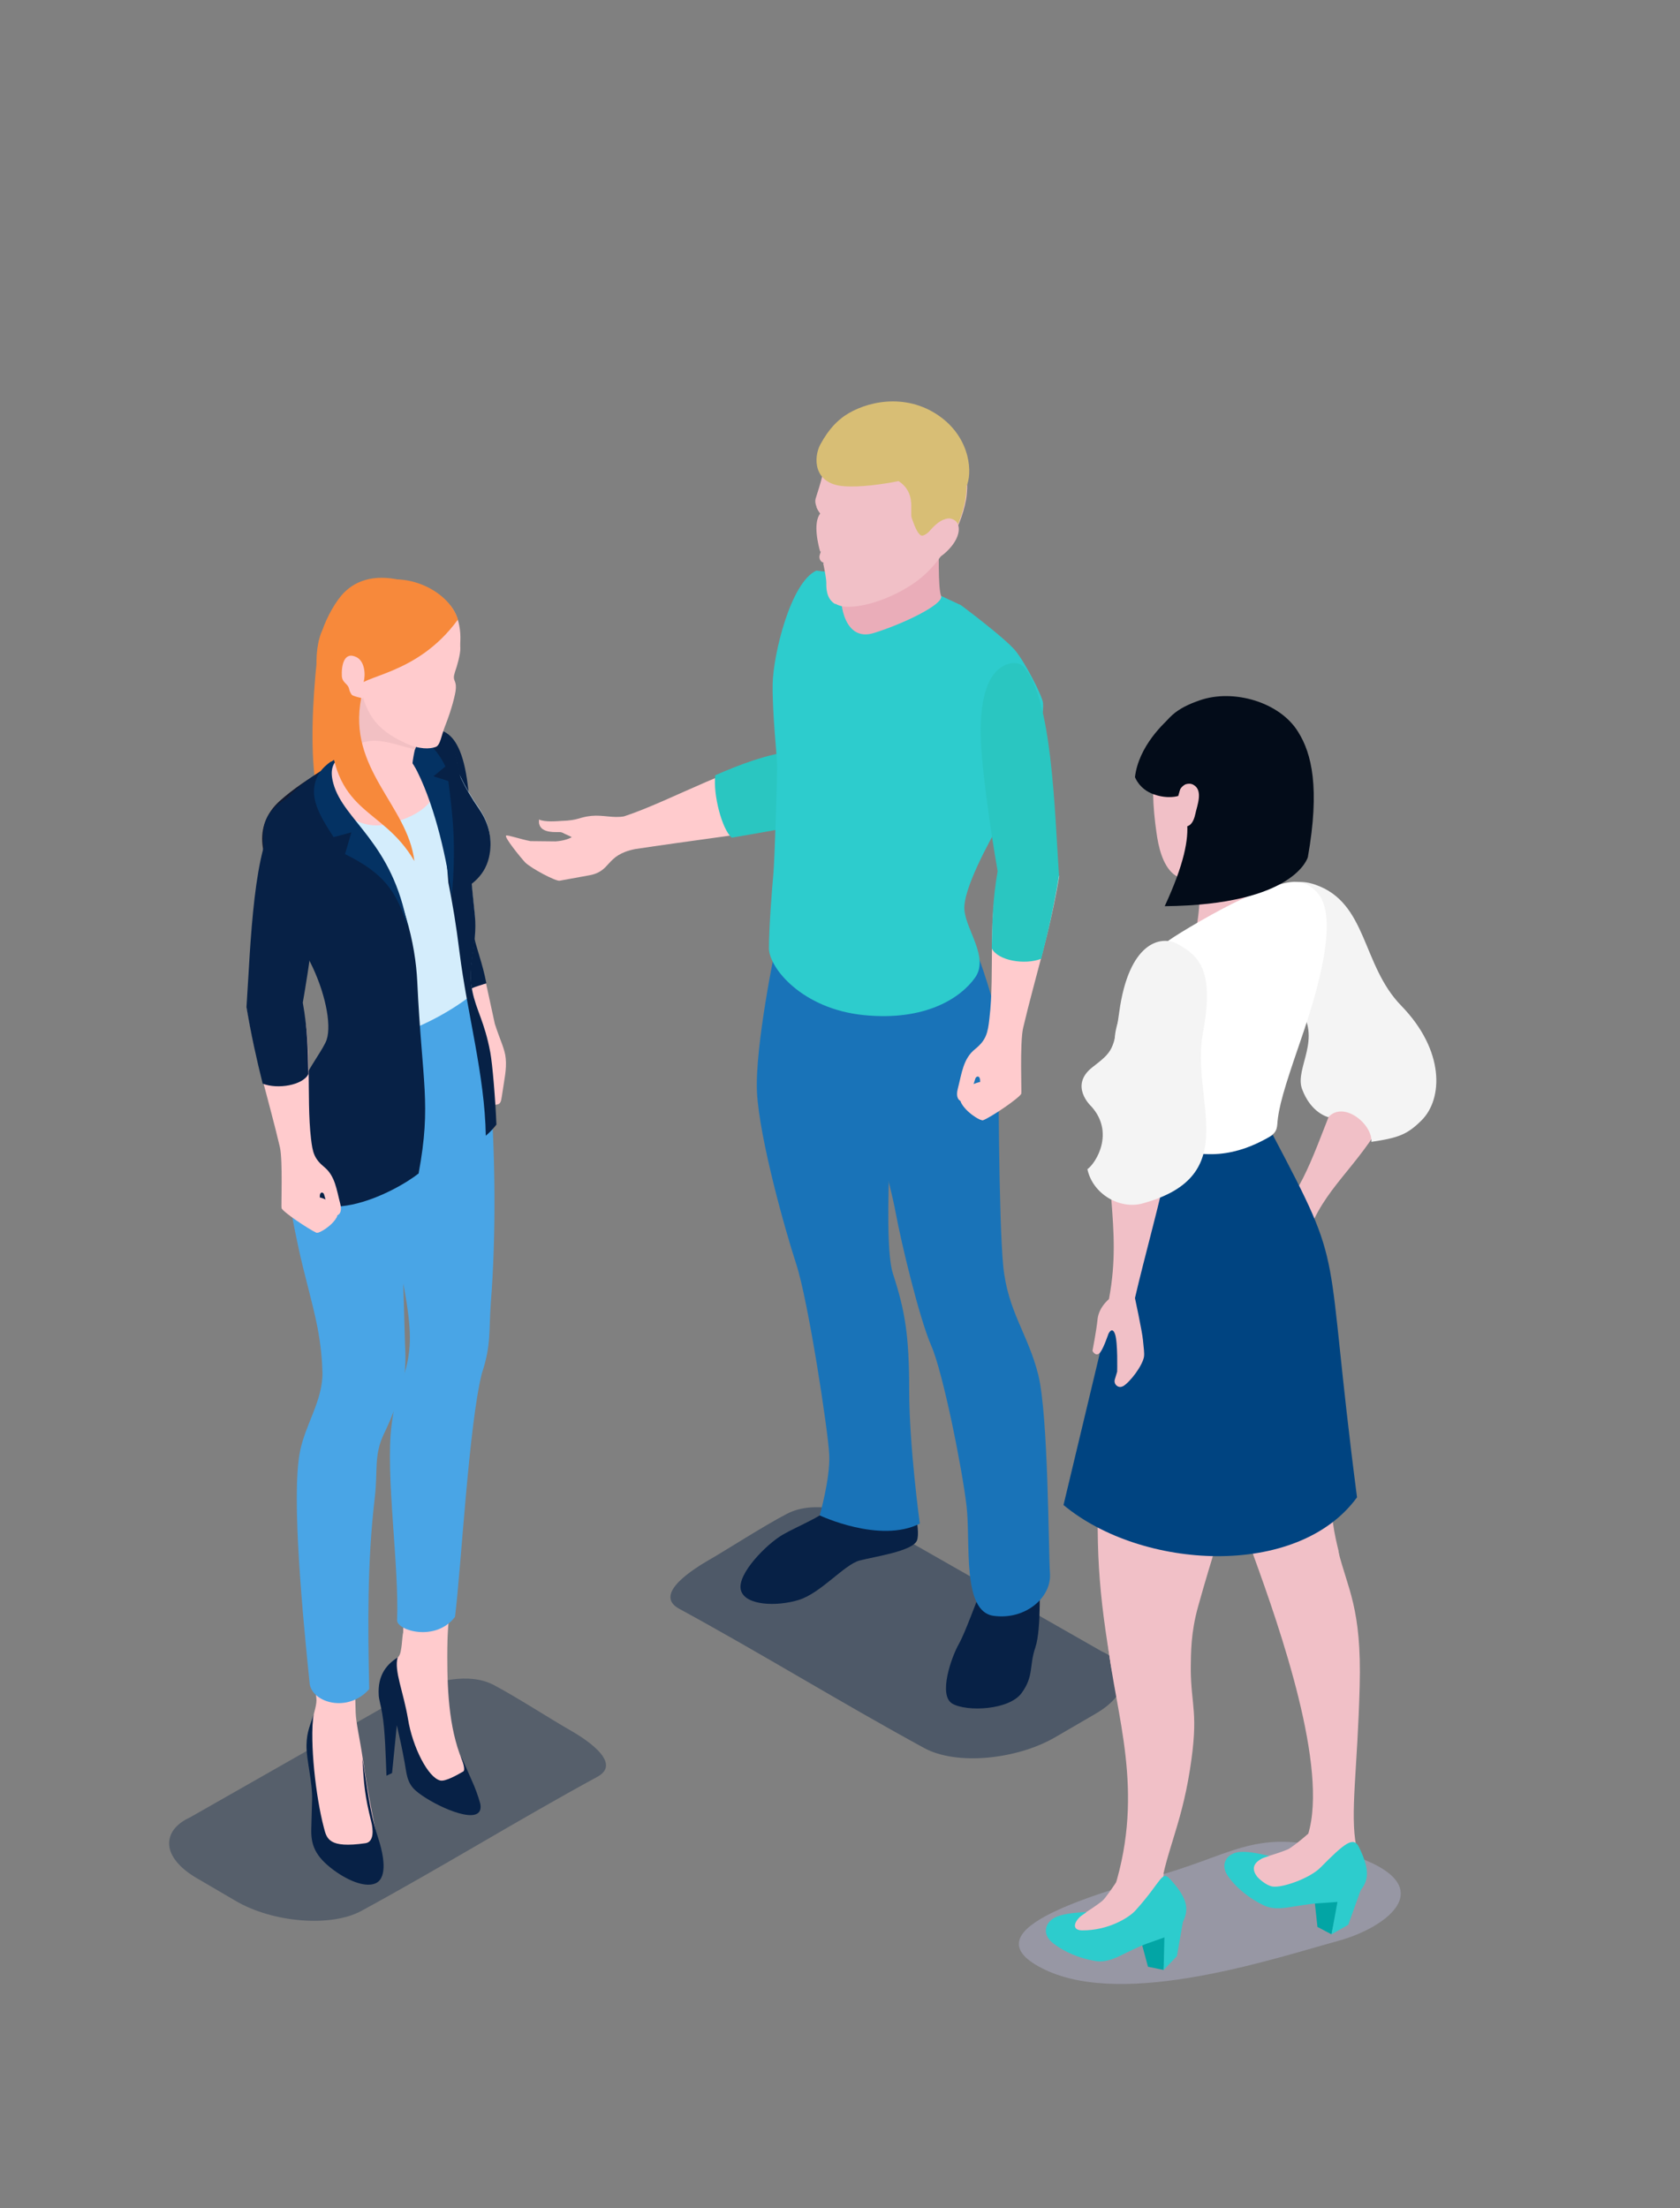 <?xml version="1.0" encoding="utf-8"?>
<!-- Generator: Adobe Illustrator 27.5.0, SVG Export Plug-In . SVG Version: 6.00 Build 0)  -->
<svg version="1.1" id="Capa_1" xmlns="http://www.w3.org/2000/svg" xmlns:xlink="http://www.w3.org/1999/xlink" x="0px" y="0px"
	 viewBox="0 0 632.5 831.2" style="enable-background:new 0 0 632.5 831.2;" xml:space="preserve">
<rect x="0" y="0" width="632.5" height="831.2" fill="#808080" stroke="none"/>
<style type="text/css">
	.st0{opacity:0.34;fill-rule:evenodd;clip-rule:evenodd;fill:#072146;enable-background:new    ;}
	.st1{fill-rule:evenodd;clip-rule:evenodd;fill:#FFCBCD;}
	.st2{fill-rule:evenodd;clip-rule:evenodd;fill:#072146;}
	.st3{fill-rule:evenodd;clip-rule:evenodd;fill:#49A5E6;}
	.st4{fill-rule:evenodd;clip-rule:evenodd;fill:#F7893B;}
	.st5{fill-rule:evenodd;clip-rule:evenodd;fill:#D4EDFC;}
	.st6{fill-rule:evenodd;clip-rule:evenodd;fill:#031A3C;}
	.st7{fill-rule:evenodd;clip-rule:evenodd;fill:#131A30;}
	.st8{fill-rule:evenodd;clip-rule:evenodd;fill:#043263;}
	.st9{fill-rule:evenodd;clip-rule:evenodd;fill:#F2C0C3;}
	.st10{opacity:0.41;fill-rule:evenodd;clip-rule:evenodd;fill:#072146;enable-background:new    ;}
	.st11{fill-rule:evenodd;clip-rule:evenodd;fill:#2AC6C1;}
	.st12{fill:#072146;}
	.st13{fill:#1973B8;}
	.st14{fill:#2DCCCD;}
	.st15{fill:#EAADB9;}
	.st16{fill:#F1C0C7;}
	.st17{fill:#D8BE75;}
	.st18{fill:#F4F4F4;}
	.st19{fill:#406535;}
	.st20{opacity:0.5;fill:#AFAFC9;enable-background:new    ;}
	.st21{fill:#02A5A5;}
	.st22{fill:#004481;}
	.st23{fill:#FFFFFF;}
	.st24{fill:#030C19;}
</style>
<g>
	<g id="Capa_1_00000179638014362605984750000017601549291743253146_">
		<path class="st0" d="M71.5,684.1l83.1-47.3c9.1-4.1,22-7.4,31.2-2.6c8.4,4.4,22.2,13.3,28.4,16.8c4.6,2.6,20.8,12.3,10.7,17.8
			c-29.6,16.1-58.9,34.2-88.9,50.5c-5.7,3.1-14,4.2-22.7,3.5c-8.7-0.7-17.6-3.2-24.6-7.3c-5-2.9-9.9-5.8-14.7-8.6
			c-6.5-3.8-10-8.3-10.3-12.4C63.4,690.4,66,686.6,71.5,684.1L71.5,684.1z"/>
		<path class="st1" d="M152.1,588.5c-0.9,14.6-0.1,20.8-0.3,25.9c-0.5,1.9-0.4,7.5-1.7,9.1c-8.7,10.6,0.3,9.2-0.6,23.3
			c-0.1,1.2,4.7,22.7,4.7,22.7s12.9,3.6,13.8,3.4c1-0.1,8.9-2.9,8.9-2.9c-0.6-1.2-1.4-4-1.9-5.1c-5.8-12.3-6.6-27.3-6.6-41.2
			c0-19,1.8-15,1.7-27.4"/>
		<path class="st2" d="M173.4,661c1.4,2.5,2.9,6.2,4.1,8.9c1.6,3.5,2.4,5.9,3.2,8.6c0.4,1.4,0.3,2.7-0.3,3.5
			c-3.1,4.2-18.7-3.4-23.9-8c-3.4-3-3.4-6.5-4.2-10.8c-1.2-6.4-1.4-7.2-2.9-13.8l-1.8,18l-2.1,1c-0.3-7.3-0.5-17.1-1.6-23.4
			c-0.4-2.5-1.2-5.3-1.3-6.7c-0.6-8.1,3.4-12.1,7.1-14.4c-1.4,4.9,2.2,13,3.9,23.1c1.7,10.6,7.6,22.2,12.2,23.2
			c1.9,0.4,6.2-2,8.6-3.4C175.3,666.3,174.3,663.2,173.4,661L173.4,661z"/>
		<path class="st1" d="M119.2,597.5c-3.5,17.7-2.8,16.2-0.1,41.6c0.3,2.5-0.9,5.1-1.2,7.6c-0.4,3.8-1,8.1-0.8,13.4
			c0.2,6.7,0.8,14.6,3,24.2c0.8,3.4,2.3,4.8,3.3,9.4l19.8,3.2c-1.9-7.5-4.8-22.7-6.7-35.4c-1-6.9-2.5-13.1-2.6-17
			c-0.5-24.5-1.5-9.4,1.6-35"/>
		<path class="st2" d="M118,645.4c-1.1,4-2.5,6.1-2.6,11.5s2.3,13.9,2.1,20.6l-0.3,10.7c-0.2,6.2,1.4,10.5,8.4,15.7
			c6.4,4.7,12.6,6.6,16,4.9c2.5-1.2,4.5-5.6,0.7-17.2c-3.2-9.7-4-19.1-5.9-29.6c0.7,10.3,0.9,13.8,3.4,23.8c0.7,2.8,1.1,7.5-2.2,8
			c-13.9,2-14.6-1.7-15.7-6C118.9,676.4,116.6,656.1,118,645.4L118,645.4z"/>
		<path class="st3" d="M148.4,402.5c-3,11.5-12.6,11.8-8.5,30.9c4.1,19.1,15.7,55.8,14.3,73.4c-0.9,11.9-4.9,14.2-6.8,29.7
			c-2.3,18.9,2.9,52.6,2.1,73.4c0,3.9,14.6,8.2,21.8-1.3c2.3-18.2,5.2-72.1,10.1-91.6c3.6-10.8,2.6-16,3.4-26.8
			c2-25.1,1.7-56.3-0.3-81.3c0.2-5.4-0.2-10.8-0.9-14.9L148.4,402.5L148.4,402.5z"/>
		<path class="st3" d="M125.2,390.7c-3.1,9.6-12,14.8-16.5,32.1c-2.8,10.9-0.5,27.7,3.6,46.5c2.2,10.4,5.4,21,7.2,30.2
			c1.4,7.4,1.8,12.9,1.9,17.3c0.1,10.5-6.6,19.6-8.5,29.8c-3.3,17,1.2,62.8,3.7,87.3c1.2,7.1,14.4,10.9,22.4,1.9
			c-0.5-23.6-0.8-47.5,2.1-72.1c1.2-10.2-0.4-15.9,3.4-23.9c1.4-2.9,3.3-7,5.2-12.6c0.3-1,0.6-2,0.9-3c1.1-2.6,2.5-8,1.9-17.5
			l-1.9-66.2c1.1-1.1,2.2-2.2,3.3-3.4c10.9-11.2,22.1-22.4,30.7-35.6c0.2-0.7-0.2-3.7-0.3-4.6c-0.2-1.5-0.4-3.1-0.7-4.6
			c-1.6-7.9-4.4-13.6-5.7-19.8c-20.9,13.8-36.9,19.8-52.3,15.9c-0.1,0.7,0.2,1.5,0.3,2.2L125.2,390.7L125.2,390.7z"/>
		<path class="st1" d="M186.3,385.4c2,6.2,3.8,9.5,4.1,13c0.4,4.2-0.5,7.6-1.5,14.5c-0.5,3.6-1.3,2.6-5.3,3.3l-3.4-19.8l-3.5-24.9
			l6.3-1.3L186.3,385.4L186.3,385.4z"/>
		<path class="st2" d="M177.7,349.6c2.2,9.5,3.8,12.3,5.4,20.5c-3.6,1.3-9,2.3-10.6,6.3c-6.1-12.3-7.8-21.5-10-27.6
			c-2-19.3-4.7-33.6-6.6-46.9c-2.1-15.1-0.8-28.8,3.5-28.4c7.4,0.7,10.9,2.5,13.7,9.1C179.5,298,176.2,332.9,177.7,349.6
			L177.7,349.6z"/>
		<path class="st4" d="M129.4,319.1c36.2,5.2,12.9-4.5,1.7-30.7c-3.8-14.8-2.9-46-11-47.4C116,276.1,115.8,307.9,129.4,319.1z"/>
		<path class="st5" d="M118.6,361.9c4.9,9.8,7.6,20.7,6.7,27.1c11.8,8.2,38.1-3.2,52.7-14.8c-0.1-0.5-0.2-1-0.3-1.6
			c-1.9-9.4,2-17.3,1-28.2c-0.3-2.9-0.6-5.8-0.9-8.8c-1-9.9-2.1-19.8-3.2-28.5c-1-7.6-1.2-24.6-7.5-31.5c-2-2.2-4.2-2.2-7.7-2.1
			c-9.9,0.3-34.3,13.7-49.1,25.2c-7.6,5.9-10.8,10.4-11.2,16.6C98.2,329.9,112.3,349.2,118.6,361.9L118.6,361.9z"/>
		<path class="st5" d="M163.9,339.8c-4.4,2.2-8.7,8.8-15.7,12.6c-4.6,2.5-14.4,4.1-21.4-4.2c-1.3-3.8-2.2-7.4-2.4-11.1
			c-0.6-14.2-2-19.5-10.1-30.9c5-2.8,9.6-8,12.4-11l31.9-17.4l10.2,2.7c3.3,9.6,5.3,14.6,11.6,23.8c3.6,5.3,5.1,11.5,3.6,18
			C181.5,332.4,171.9,335.7,163.9,339.8L163.9,339.8z"/>
		<path class="st6" d="M121.6,319.5c-3.5,1.8-10.2,21.2-13.5,16.6c-7.5-10.4-13.5-23.3-2.6-32.9c11.6-10.2,26.6-21.3,41.6-27.6
			c-11,7.6-19,18.2-32.4,30.8C117.9,310.8,119.8,314.1,121.6,319.5z"/>
		<path class="st1" d="M118.3,296.2c14.7,15.4,21.9,17.1,34.8,11.7c17.7-7.4,11.7-21.3,4.3-32.9C141,279.6,129,277.3,118.3,296.2
			L118.3,296.2z"/>
		<path class="st7" d="M121.2,317.4c-3.5,1.8-12,21.7-15.3,17.1c-7.5-10.4-11.3-23.4-0.5-33.1c4.8-4.3,10.9-8.4,17.4-12.3l-0.1,7.2
			c-2.9,2.8-5.5,5.7-8.9,8.5C117,309.3,119.4,312.1,121.2,317.4L121.2,317.4z"/>
		<path class="st2" d="M116.8,362.2c-6.4-12.6-18.7-34.1-17.7-48.7c0.4-6.5,4.1-10.1,9-13.1c4.1-4.3,9.3-8.2,15-11.6
			c-1.2,2.4-0.9,4.4-0.2,6.1c0.4,1,1,1.8,1.8,2.3c2.7,4.8,7,10.8,9.2,13.9c2.1,2.5,4.5,4.9,7,7.4c11.1,18.5,15.5,36.3,16.2,51.1
			c1.8,38.3,5.4,45.6,0.5,72.1c-8.3,6.6-41.5,24.9-51.1-0.8c-3.4-24.5,14.4-43.1,16.5-49.6C124.9,385.4,122.3,373.1,116.8,362.2
			L116.8,362.2L116.8,362.2z M160.6,290.6c5.3,13.5,7.2,27.5,8.2,41.6c1.6,8,2.9,15.7,4.2,26.2c2.9,23.2,9.5,46.2,9.9,69.1
			c2-1.7,3.3-3.3,4-4.2c-0.4-9.7-1.5-22.8-2.3-27.1c-2.2-11.8-5.3-15.8-6.8-23.3c-1.9-9.4,2-17.3,1-28.2c-0.3-2.9-0.6-5.8-0.9-8.8
			c-1-9.9-1.3-20.5-2.4-29.2c-1.4-11.2-3.3-21-4.8-25.5c-0.4-1.6-1.2-2.7-2.1-4c-3-4.2-8.6-5.9-17.9-2c-2.7,1.1-5.7,2.4-8.9,3.8
			c2.1,0.4,4.4,1,6.2,1.6C153.2,281.4,157.7,284.2,160.6,290.6L160.6,290.6z"/>
		<path class="st2" d="M158.7,278.2l10.2,2.7c3.3,9.6,5.3,14.6,11.6,23.8c3.6,5.3,5.1,11.5,3.6,18c-1.8,7.8-7.8,11.4-14.2,14.6
			c-1.2-13.9-4.8-28.2-10.3-42c-1.7-4.2-6.1-12.6-11.3-14.6L158.7,278.2L158.7,278.2z"/>
		<path class="st2" d="M120.1,302l-2.8,2.8c3.2,4.5,7.5,11.4,7.8,19.2c0.3,8,1.8,15.5,3.9,20.2c3.4,7.4,9.4,8.8,16.9,6.8
			c2.6-0.7,5.2-2,7.4-3.9c-2.1-7.3-5.1-15-9.3-22.8C134.4,314.7,123.3,305,120.1,302L120.1,302z"/>
		<path class="st8" d="M167.7,288.5l-4.5,3.7l5.6,1.8c1.7,13.4,3,24.1,1.3,43.3c-1.8-13-5.9-32.6-13-46.9c-1.2-2.4-4.9-10.1-15-11.3
			l6-2.7C157.5,274.7,163.8,280.5,167.7,288.5L167.7,288.5z"/>
		<path class="st8" d="M124.5,286.7c-3.4,2.5-4.9,4.6-5.8,7.7c-1.8,6.3,1.5,12.5,6.9,20.7l6.7-1.8l-2.4,8.2
			c14.9,7.3,19.5,14.3,23.6,27.5c-5.6-32.1-24.2-40-28-54.1c-1.7-6.1,0.6-7.8,1.9-10C127.7,284.5,124.5,287.1,124.5,286.7
			L124.5,286.7z"/>
		<path class="st1" d="M127.1,286.1c-1.5,12.9,23.6,17.6,27.6,9.3c0.4-9,1-15.4,6.1-25.2l-24-9.5l-6.1-2.7
			C133.9,270.8,131.5,275.2,127.1,286.1z"/>
		<path class="st9" d="M127.1,285.9c0,0.1-0.1,0.3,0,0.4c10.1-11.5,17.6-7,29.2-4.2c0.3-0.6,2.6-8.7,2.9-8.9c0.8-2.1,0.5-2,1.5-4.8
			l-24-9.5l-6.1-2.7C133.7,269,131.5,275,127.1,285.9z"/>
		<path class="st1" d="M163.5,260.1l-9.4-6.3l4.4-16.7l8.1-11.8C179.3,233.7,171.6,259.2,163.5,260.1L163.5,260.1z"/>
		<path class="st4" d="M129.1,274.3c-8.8-6.3-11.3-24.5-8.3-35.3c1.3-4.6,4.3-10.7,7.6-14.7c4.7-5.6,12.1-8.4,22.6-5.9
			c3.1,0.7-6.4,1.1-2.9,3.8L138,249.3C135.7,262.5,136.5,263.2,129.1,274.3L129.1,274.3z"/>
		<path class="st1" d="M152.6,279.7c-11.9-5.5-15.2-11.7-17.6-24.1c-5.2-3.7-7.3-6.8-7.8-10.1c-1.1-7.9,3.5-16.3,9.5-21
			c5.3-4,11.3-5.1,18.1-3.6c13.2,2.9,17.9,11.6,18.5,23c0.1,2.2-1.2,6.8-2,9c-1.2,3.7,0.6,2.7,0.3,6.5c-0.1,1.7-1.5,7.5-4,13.8
			c-1.5,3.7-1.8,7.5-3.7,8C161.9,281.9,158,282.2,152.6,279.7L152.6,279.7z"/>
		<path class="st4" d="M172.4,233.2c-15.6,21.5-37,20.8-38.1,26c-0.9,4-7.4-4.5-8.6-8.5c-3.3-11,1.6-23.9,12-29.8
			C150.7,213.5,168.9,221.7,172.4,233.2L172.4,233.2z"/>
		<path class="st1" d="M134.3,247.4c-4.9-2.5-5.8,3.4-5.6,7.1c0.2,2.6,2.2,2.7,2.7,4.7c0.5,2.4,2.2,3.8,3.7,4
			c3.1,0.4,1.9-4.5,1.8-6.4C137.7,253.8,137.3,249,134.3,247.4L134.3,247.4z"/>
		<path class="st4" d="M121.4,237.2c-3.4,6.7-4.4,25.4,7.6,40c1.3-1,4.7-8.1,5.1-11.2C122.5,251.8,124.8,257.3,121.4,237.2
			L121.4,237.2z"/>
		<path class="st1" d="M119.1,463.8l-6.3-4.9c5.1-5.8,5.4-8.9,7.9-8.1c4.3,1.2,6,3.7,6.4,5.4C127.9,459.2,119.8,464.9,119.1,463.8
			L119.1,463.8z"/>
		<path class="st1" d="M106,454.8c0.8,1.6,10.1,7.8,13.1,9.2c0.9,0.4,6.3-2.7,7.9-6.3c-1.4,0.3-2.1-0.4-2.4-0.9
			c-0.4-0.1-1.6,0.4-2.8,0.8c-0.5-2.7-1.3-4.6-1.4-7c-0.1-2.3,1.4-1.9,1.6-1c0.6,2,1.9,6.6,3,7.6c1,0.9,4.3,0.6,3.1-4.1
			c-1.4-5.3-1.9-10.4-6-13.8c-3.9-3.2-4.4-5.6-5-10.6c-1.9-16,0.7-36.9-3.6-50.6l-20.6,1c3.1,19.2,8.2,34.5,12.5,52.8
			C106.5,437,105.8,454.4,106,454.8L106,454.8z"/>
		<path class="st2" d="M104.9,306.5c-9.6,11.2-10.5,48.6-12.1,72.6c1.7,10.2,3.8,19.6,6.1,28.8c5.7,2.2,15.1,0.6,17.2-3.6
			c-0.2-9.6-0.3-16.8-2.1-26.9c2.1-12,6.1-38.2,5.9-49.8c-0.1-9.8-2.3-19.5-9.1-22.1C108.7,304.8,106.4,304.8,104.9,306.5
			L104.9,306.5z"/>
		<path class="st4" d="M121,238.1c-3.4,11.9,2.8,23.2,3,33.1c0.8,36.2,19.5,31.5,32,52.9c-2.5-21-25.3-34.6-20-61.4
			C126.9,261,123,253.5,121,238.1L121,238.1z"/>
		<path class="st10" d="M414.8,621.6l-86.1-49.1c-9.4-4.3-22.8-7.7-32.4-2.7c-8.7,4.5-23.1,13.8-29.4,17.4
			c-4.8,2.8-21.6,12.8-11.1,18.4c30.7,16.7,61,35.4,92.2,52.4c5.9,3.2,14.5,4.4,23.6,3.6c9-0.8,18.2-3.4,25.5-7.6
			c5.2-3,10.3-6,15.3-8.9c6.8-3.9,10.3-8.6,10.7-12.9C423.3,628.1,420.6,624.2,414.8,621.6L414.8,621.6z"/>
		<path class="st1" d="M239.1,319.6c16.2-2.5,58.4-8,63.5-9.2l-3.3-26.6c-21.3,2.6-46.1,17.5-64.4,23.5c-4.2,0.7-7.8-0.6-12.2-0.2
			c-4.9,0.5-4.7,1.7-11.4,1.9c-1.6,0.1-6.1,0.5-8.3-0.5c-0.8,5.4,6.6,4.3,8.6,4.8c1.6,0.9,2.9,1.2,3.7,1.8c-1.4,0.8-3.4,1.4-6.1,1.6
			l-9.5-0.1c-4.1-0.8-8.2-2.3-9.1-2.1c-1.1,0.3,5.5,8.4,7.1,10.1c2.3,2.3,11.6,7.2,13,6.9l11-2C230.4,328,227.7,321.9,239.1,319.6
			L239.1,319.6z"/>
		<path class="st1" d="M203,308.4c-0.6,6,6.8,4.5,8.6,4.9c1.6,0.9,2.8,1.2,3.6,1.8c1.4-0.8,2.3-1.7,3.1-2.6
			c-0.4-0.2-0.9-0.4-1.5-0.6C213.9,311.1,205.2,313.2,203,308.4L203,308.4z"/>
		<path class="st11" d="M275.5,315.3c12.9-2.2,24.5-4.3,27.1-4.9l-4.5-27.6c-9.5,1.2-19.2,4.8-28.8,9
			C268.4,299,271.8,312.2,275.5,315.3L275.5,315.3z"/>
		<path class="st12" d="M370,597.2c-2.8,6.3-6.3,16.7-9,21.6c-2.8,4.9-7.9,19.4-2.4,22.5s21.3,2.4,26-4s2.8-10.2,5.2-17.2
			c2.4-7,1.5-26.9,1.5-26.9L370,597.2L370,597.2z"/>
		<path class="st12" d="M315.3,565.1c-4.1,5.2-14.4,9-20.5,12.5s-17.3,14.8-15.9,20.8c1.4,6,13.6,6.4,21.9,3.8
			c8.3-2.6,17.1-13.3,22.8-14.8c5.7-1.5,19.9-3.5,21.6-7.5c1.7-4-2.3-19.6-5.7-22C336.1,555.5,315.3,565.1,315.3,565.1L315.3,565.1z
			"/>
		<path class="st13" d="M337.4,396.1c0,0-5.8,69.6-1.2,83.4c4.5,13.8,6.1,23,6.1,43.9s4,50.1,4,50.1c-15.1,7.6-37.7-3.1-37.7-3.1
			s4-13.8,3.6-22.8c-0.4-9-7.9-57.9-12.4-71.7c-4.5-13.8-13.8-47.2-14.8-64.6c-0.9-17.4,7.1-55.3,7.1-55.3s11.5,12.3,30.1,16.8
			L337.4,396.1L337.4,396.1z"/>
		<path class="st13" d="M367.7,358.4c0,0-8.4,16.5-45.3,14.4c0,0-3.7,14.2,0,26.7c3.7,12.5,12.7,45.5,14.8,56.9s8.9,39.8,13.4,50.1
			s11.7,46.6,13.3,60.4c1.6,13.8-1.8,39.6,10.1,41.3c11.9,1.7,21.9-6.8,21.3-15.9c-0.6-9.1-0.6-59.3-4.4-74.8
			c-3.9-15.5-11.5-23.8-13.2-41c-1.7-17.2-1.9-74.9-1.7-86C375.9,379.5,367.7,358.4,367.7,358.4L367.7,358.4z"/>
		<path class="st14" d="M354.3,224.3l7.5,3.5c0,0,16,11.9,20.3,16.9c3.7,4.3,10.5,17.6,10.6,20c0.5,11.2-8.4,26.7-8.4,27
			c0,0.3-3.4,10.2-7.7,17.7c-4.3,7.6-14.3,25.7-13.5,33.3c0.8,7.7,9.3,17.8,4,25.3c-5.4,7.6-18.6,16.4-41.8,14.1
			c-23.3-2.3-35.8-17.8-35.8-25.2c0-7.4,1.1-22,1.7-28.3c0.5-6.3,1.4-36.3,1.4-40c0-3.7-1.9-20.3-1.7-31.2
			c0.2-10.9,6.7-38.1,16.4-42.6l8.4,0.9c0,0-0.2,18.9,8.5,21.3C332.9,239.5,354.3,224.3,354.3,224.3L354.3,224.3z"/>
		<path class="st15" d="M353.5,205.8c0,0-0.4,15.5,0.8,18.5c1.2,3.1-14.3,10.6-25.4,14c-10.8,3.3-12.9-10.8-12.1-16
			C317.8,217.1,343.8,205.8,353.5,205.8L353.5,205.8z"/>
		<path class="st16" d="M352.6,160.3c-8.3-5.6-21.3-4.9-30.5,1.3c-9.2,6.2-11.6,13.7-12.4,17.1s-1.8,6.3-2.6,8.9
			c-0.8,2.6,1.9,5.8,1.9,5.8c-2.9,3.6-0.6,12.2,0,14.3c-0.3,0.8-0.5,1.5-0.5,2c0.1,1.3,0.8,1.9,1.6,2.1c0.6,2.8,1.2,6.1,1.2,7.5
			c0,2.1-0.3,9,7.9,9.1c8.1,0.1,19.8-4.7,27.2-10.6c7.4-5.9,15.1-17.8,17.3-29.7C365.7,176.3,360.8,165.9,352.6,160.3L352.6,160.3z"
			/>
		<path class="st16" d="M308.8,207.7L308.8,207.7c1.1-2.7,3.9-7,4.7-9.8c1-3.6-6.2-7.2-6.2-7.2l0,0c0.6,1.5,1.5,2.6,1.5,2.6
			C305.9,197,308.2,205.6,308.8,207.7L308.8,207.7z"/>
		<path class="st17" d="M353.5,156.5c-12.8-8.9-27.7-5.3-35.5,0c-2.7,1.9-5.8,4.7-9.1,10.7c-2.7,4.9-2.8,14.9,8.7,15.8
			c6.2,0.5,14.5-0.7,20.7-1.9c6.8,4.4,4.1,11.6,5,14c0.9,2.4,1.9,5.5,3.4,6.4c0.9,0.5,2.7-1,3.1-1.5c1.1-1.3,8.8-10.1,9.3,0.8
			c1.9-4,3.4-8.2,4.2-12.5c0.3-1.8,0.5-3.5,0.5-5.2l0,0C366.1,178.7,365.8,165.1,353.5,156.5L353.5,156.5z"/>
		<path class="st17" d="M343.4,195c0.9,2.4,1.9,5.5,3.4,6.4c0.9,0.5,2.7-1,3.1-1.5c1.1-1.3,8.8-10.1,9.3,0.8c1.9-4,3.4-8.2,4.2-12.5
			c0.3-1.8,0.5-3.5,0.5-5.2c-7.2,3.7-16.1,5.1-20.9,5.5C343.4,191.3,342.9,193.8,343.4,195L343.4,195z"/>
		<path class="st16" d="M314.5,227.4c0.7-10.1-1.2-15.1-1.2-15.1c-0.1-0.4-2,0.1-3.4-0.4l0,0c0.6,2.8,1.2,6.1,1.2,7.5
			C311.1,220.9,310.9,225.4,314.5,227.4L314.5,227.4z"/>
		<path class="st16" d="M349.5,209.9c1,0.6,3.3,1.6,7.8-3.2s4.4-9.3,2.2-10.8c-2.2-1.5-4.4-0.6-5.5,1.2
			C352.7,198.7,349.5,209.9,349.5,209.9L349.5,209.9z"/>
		<path class="st1" d="M370.2,421.5l6.8-5.3c-5.5-6.3-5.8-9.6-8.6-8.8c-4.7,1.3-6.5,4-6.9,5.8C360.8,416.5,369.5,422.7,370.2,421.5
			L370.2,421.5z"/>
		<path class="st1" d="M384.5,411.7c-0.9,1.7-10.9,8.5-14.2,9.9c-1,0.4-6.8-2.9-8.5-6.8c1.5,0.4,2.3-0.4,2.6-1
			c0.4-0.1,1.7,0.4,3.1,0.9c0.6-2.9,1.4-4.9,1.5-7.6c0.1-2.5-1.5-2.1-1.8-1.1c-0.7,2.2-2.1,7.1-3.3,8.2c-1.1,1-4.6,0.6-3.3-4.4
			c1.5-5.8,2-11.3,6.5-14.9c4.2-3.4,4.8-6.1,5.4-11.5c2.1-17.3-0.8-40,3.9-54.8l22.4,1.1c-3.4,20.8-8.9,37.3-13.6,57.2
			C383.9,392.6,384.7,411.3,384.5,411.7L384.5,411.7z"/>
		<path class="st11" d="M385.6,251.2c10.4,12.2,11.4,52.6,13.1,78.5c-1.8,11-4.1,21.2-6.7,31.2c-6.2,2.4-16.3,0.7-18.6-3.9
			c0.2-10.3,0.3-18.2,2.2-29.1c-2.3-13-6.6-41.3-6.4-53.9c0.2-10.7,2.4-21.1,9.8-23.9C381.5,249.3,384,249.3,385.6,251.2
			L385.6,251.2z"/>
		<path class="st16" d="M493.5,461.7c6.7-16.3,19.6-24.2,30.1-45.2c3.7-7-15-14.3-19.6-5.5c-7.3,17.1-13.5,38.7-23,45.2
			C477.5,458.6,491.7,465.9,493.5,461.7L493.5,461.7z"/>
		<path class="st18" d="M527.6,378.6c-15-15.3-12.7-38.8-32.4-45.6c-13.3-4.6-20.3,7-18.1,20.2c1.4,8.8,4,15.9,11.7,25.7
			c9.4,12-1.5,23.1,1.4,31c3.4,9.2,9.9,10.6,9.9,10.6c5.8-6.3,16.7,2.7,16.2,9.3c10.3-1.5,13.6-2.8,19-8.2
			C543.3,413.5,543.9,395.4,527.6,378.6L527.6,378.6z"/>
		<path class="st19" d="M451.3,507.4C451.3,507.4,451.2,507.4,451.3,507.4C451.2,507.4,451.2,507.4,451.3,507.4z"/>
		<path class="st20" d="M503.7,730.6c18.5-5,40.4-21.1,4.1-32.7c-33.4-10.6-41.1-0.9-69.7,7.5c-29.1,8.6-74.9,21.7-44.5,36.1
			C424.1,755.9,480.2,737,503.7,730.6L503.7,730.6z"/>
		<polygon class="st21" points="494.6,712.4 496,725.3 501.3,728.1 504.4,713.7 		"/>
		<polygon class="st14" points="512.7,710.3 507.6,724.5 501.3,728.1 503.7,715 		"/>
		<path class="st16" d="M501.3,560.2c1.8-39.9,3.4-69-2.2-86.6c-6.7-21.2-21.8-26.6-30.9-24.5c-20.3,4.7-24.1,22.7-20.1,45.5
			c6.6,38.2,12.9,63.9,24,91c12.3,32.8,35.3,18.4,31.8-2C502.5,577.7,500.8,570.6,501.3,560.2L501.3,560.2z"/>
		<path class="st16" d="M492.5,690.4l18.1,4.5c-2.4-12.3,0.5-28.9,1.3-60.2c0.8-29.5-4.6-36.7-8.1-51c-6.9-24.2-40.4-22.8-31.8,2
			C482.1,613.5,500.1,665.4,492.5,690.4L492.5,690.4z"/>
		<path class="st16" d="M492.2,690.5c-2,1.8-5.9,4.9-7.3,5.6c-2.6,1.1-6.9,2.4-6.9,2.4s-8.4-0.1-8.4,0.3s2.5,12.6,2.5,12.6l6.5,2.6
			l23.5-7.6c0,0,5.4-7.8,5.8-8.5c0.3-0.8,2.1-5.1,2.1-5.1l-2.7-11.4C507.1,681.4,494.2,688.8,492.2,690.5L492.2,690.5z"/>
		<path class="st14" d="M511.7,695.4c-2.1-4.4-5.4-1.7-14.6,7.6c-4.1,4.1-14.5,7.7-18,7.1c-2.5-0.4-5.2-3-5.8-3.7
			c-1.8-2.4-1.9-4.7,1.4-6.6c0.9-0.6,2.4-0.9,3.2-1.2c-3.2-0.7-7.5-1.8-11.2-1.5c-4.7,0.4-7.5,4.5-4.5,8.9
			c3.2,4.7,8.4,8.7,13.4,11.1c4.1,2,8.3,1,12.3,0.4c8.6-1.4,8.6-1,15.5-1.6c4.3-0.4,7.4-2.1,9.6-5.4
			C515.4,706.9,515.3,702.8,511.7,695.4L511.7,695.4z"/>
		<polygon class="st21" points="429,728.4 432.2,740.3 438.1,741.5 438.8,727 		"/>
		<polygon class="st14" points="445.7,721.4 443.1,736.3 438.1,741.5 438.4,728.5 		"/>
		<path class="st16" d="M451.1,604.6c10.7-38.5,19.3-55.7,17.8-74.1c-1.8-22.2-15.2-30.8-24.6-30.7c-20.9,0.1-28.6,16.8-29.9,39.9
			c-2.2,38.7-1.3,55.5,3.4,84.3c4.6,34.7,29.3,24.6,30.5,4.1C448.4,621.9,448.3,614.6,451.1,604.6L451.1,604.6z"/>
		<path class="st16" d="M419.6,710.6l16.9,3.5c1.8-16,8-25.7,11.5-48c3.4-21.6,0.4-23.5,0.3-38.1c-1.3-25.1-34-35.4-31.2-9.3
			C420.1,645.7,431,673.8,419.6,710.6z"/>
		<path class="st16" d="M420.5,708.1c-1.5,2.2-4.3,6.4-5.5,7.4c-2.2,1.8-6,4.2-6,4.2s-8.1,2.2-8,2.6c0.1,0.4,6,11.4,6,11.4l7,0.7
			l20.4-13.8c0,0,3-9,3.1-9.8c0.1-0.8,0.6-5.4,0.6-5.4l-5.8-10.2C432.3,695.2,422,705.9,420.5,708.1L420.5,708.1z"/>
		<path class="st14" d="M440.6,707.4c-3.3-3.6-3,0.5-13.1,11.7c-2.4,2.7-10.3,7.6-20.1,7.5c-3,0-3.7-2-1.1-4.8
			c0.8-0.8,2.1-1.5,2.8-2.1c-3.3,0.2-7.7,0.4-11.1,1.7c-4.4,1.7-6,6.4-1.8,9.8c4.4,3.6,10.5,6,16,6.9c4.5,0.8,8.2-1.3,11.9-3.1
			c7.8-3.8,8-3.4,14.4-5.8c4-1.5,6.5-4.1,7.7-7.9C447.4,717.4,446.2,713.5,440.6,707.4L440.6,707.4z"/>
		<path class="st22" d="M510.9,563.6c-12.8-98.6-3.8-83.5-31.7-136.4c-10.7,5.4-25,11.4-45.4-0.3l-33.4,139.6
			C429.7,590.9,488.5,594.4,510.9,563.6L510.9,563.6z"/>
		<path class="st16" d="M449.7,352.9c2.5-11.5,2.1-18.2,1.1-21.9c-0.7-2.8,0.8-5.6,3.5-6.6l22.1-8.8c0,0-7.3,16.7-1.4,30.6
			C475.6,347.6,447.2,364.5,449.7,352.9L449.7,352.9z"/>
		<path class="st23" d="M477.1,428.4c2.9-1.6,3.6-2.8,3.8-5.3c0.4-6.2,2.7-13.8,8.1-29.5c4.4-12.8,16.3-47,7.1-57.4
			c-2.1-2.4-4.1-3.7-7.5-4.2c-2.7-0.4-8.7,0.7-21.2,6.5c-8.9,4.1-23.2,12.5-27.4,15.5c-6.4,4.6-7.8,9.2-11.2,14.5
			c-14,22.3-8.4,28.8-6.1,35.8c3.8,11.7,7.6,14.9,9.3,20.5c0.6,2.1,2,4,4,4.9C453.4,437.8,466.5,434.3,477.1,428.4L477.1,428.4z"/>
		<path class="st16" d="M459.5,270.9c0,0-21.4-2.8-24.3,13.4c-1.7,9.7-1.2,19.4,0.2,29.1c0.7,5.1,2.2,12.1,6.4,15.6
			c4.3,3.5,10.7,1.9,15.4,0.4c9.2-2.8,18.1-8.2,20.3-18.4C484.9,276.3,482,277.2,459.5,270.9L459.5,270.9z"/>
		<path class="st24" d="M488.8,275.6c-6.9-11.4-24.5-16.4-37.1-12c-8.1,2.8-13.9,6.5-16.7,16.3c-0.4,5,5,11.6,6.9,16.3
			c3.1,7.8,11.4,12.9-3.4,44.9c49.2-0.5,53.9-18.5,53.9-18.5C497,296.5,493.8,283.6,488.8,275.6z"/>
		<path class="st16" d="M443.5,298.8c0.4-1.4,1.5-3,2.9-3.6c1-0.3,2-0.3,2.9,0.2c3.8,2.1,1.4,7.8,0.7,11.1c-1.3,6-4.7,4.4-4.7,4.4
			S443.1,300.1,443.5,298.8L443.5,298.8z"/>
		<path class="st24" d="M441.8,269c-3.6,3-13.1,11.9-14.5,23.5c0,0,1.6,4.6,7.1,6.5c5.4,1.9,9.2,0.6,9.2,0.6l4.1-14.5l9.3-16.3
			l-12.1-0.8C443.6,268,442.6,268.3,441.8,269L441.8,269z"/>
		<path class="st16" d="M418.6,488.1c0,0-4.9,3.3-5.4,8.6c-0.4,4.1-1.9,11.8-1.9,11.8s1.4,2.7,3.1,0.3c1.2-1.7,2.9-6.7,2.9-6.7
			s1.4-3.1,2.5,0.1s0.8,14.1,0.8,14.1l-0.9,3c-0.5,1.8,1.4,3.4,3,2.5c0,0,0,0,0.1,0c2.7-1.6,7.3-7.7,7.9-11.1
			c0.2-1.5-0.1-3.1-0.4-6.4c-0.3-3.2-3.1-16.2-3.1-16.2s-0.9-1.5-4.4-1.2C420.1,487.1,418.6,488.1,418.6,488.1L418.6,488.1z"/>
		<path class="st16" d="M418.4,451.5c1,12.7,1.7,23.3-0.8,37c-1.6,8.8,7.6,9.3,9.7,0.1c3.2-14,10.8-41.5,11.7-48.2
			c0.9-7.3-2.2-11.7-9.1-12.1C414.4,427.3,417.4,438.3,418.4,451.5L418.4,451.5z"/>
		<path class="st16" d="M448.6,366.8c-1.5-3.1-4.1-6.3-7.7-7c-10.4-2.1-14.4,8-15,16.9c-1.2,19.2,2.2,25.6-7.7,52.3
			c-3,8,9.3,30.5,17.4,9.6C440.5,426,455.3,380.9,448.6,366.8L448.6,366.8z"/>
		<path class="st18" d="M452.9,388.7c-4.8,25.4,15.7,53.8-22.8,64.3c-8.5,2.3-18.7-3.5-20.7-12.9c3.3-2.4,10.3-13.8,1.5-23.6
			c0,0-8.6-7.8,0.4-14.8c7.6-5.9,8.1-6.4,10.1-20.9c3.6-26,15.5-28.9,21.9-25.5C451.1,359.7,457.4,364.7,452.9,388.7L452.9,388.7z"
			/>
	</g>
</g>
</svg>
